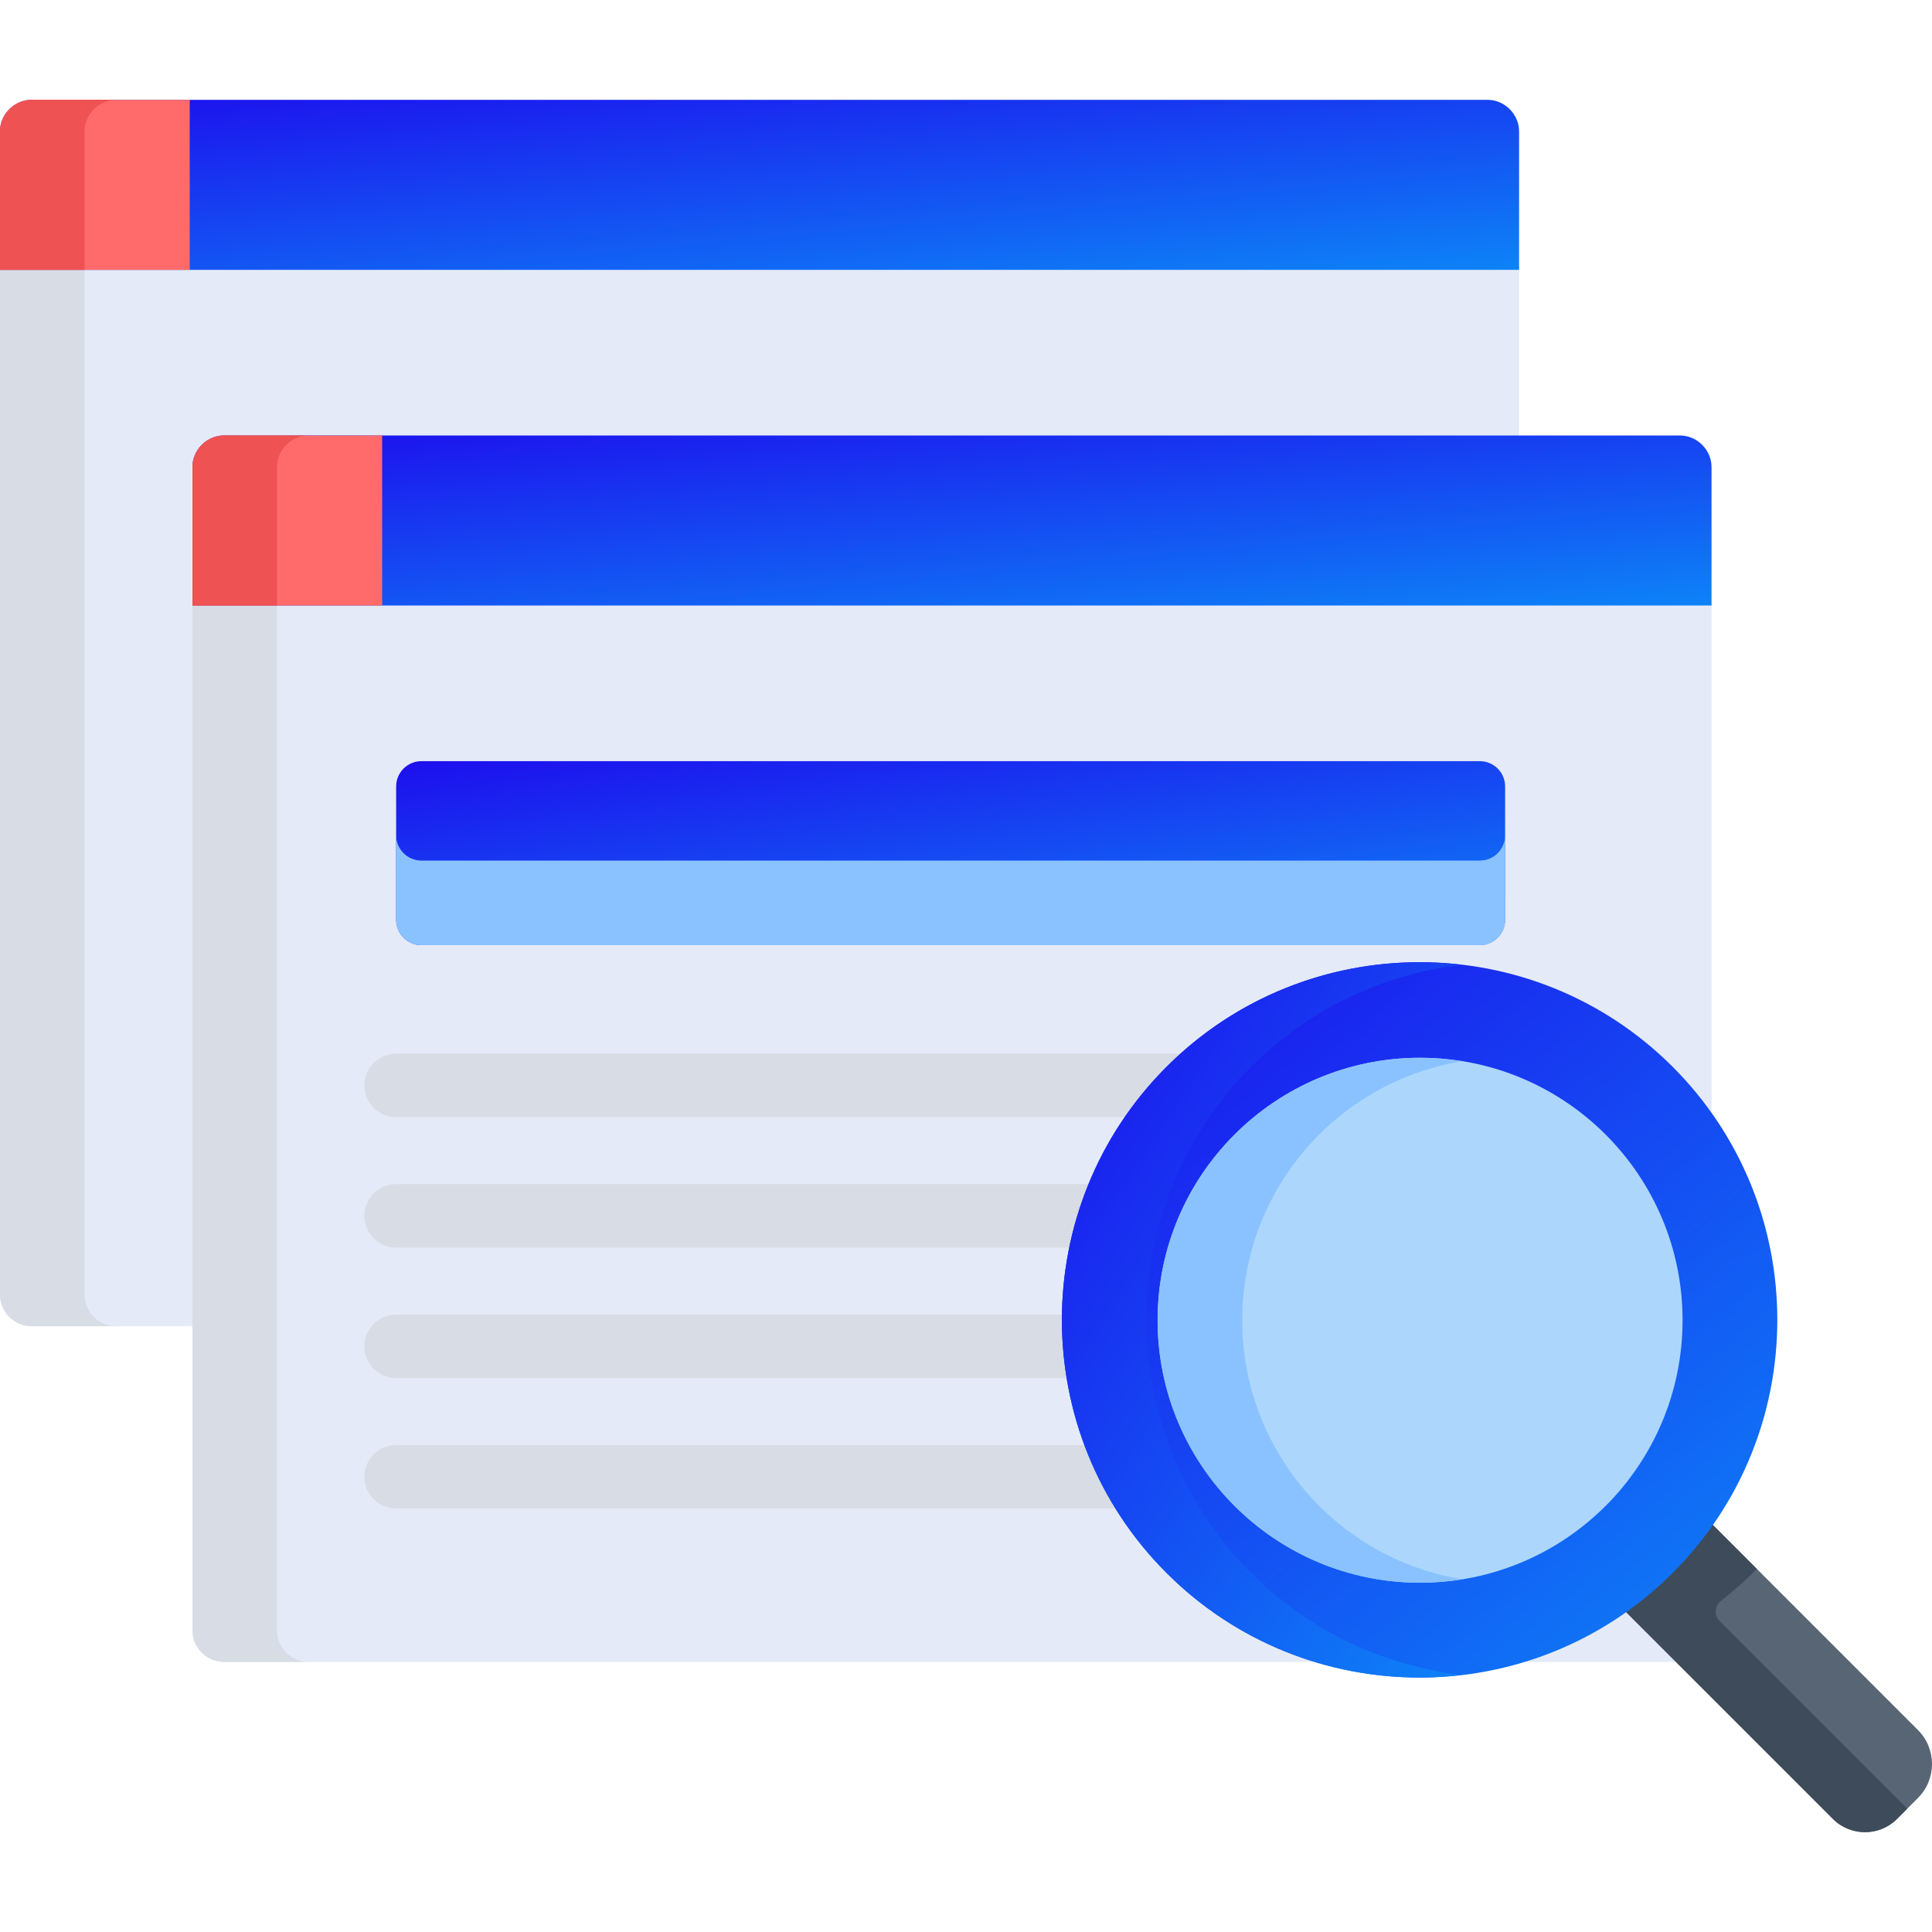 <svg width="120" height="120" viewBox="0 0 120 120" fill="none" xmlns="http://www.w3.org/2000/svg">
<g clip-path="url(#clip0_20_2437)">
<path d="M0 16.496V80.416C0 81.493 0.881 82.374 1.958 82.374H92.228C93.402 82.374 94.353 81.423 94.353 80.249V16.496H0Z" fill="#E4EAF8"/>
<path d="M5.254 80.416V16.496H0V80.416C0 81.493 0.881 82.374 1.958 82.374H7.211C6.135 82.374 5.254 81.493 5.254 80.416Z" fill="#D8DCE5"/>
<path d="M92.395 6.201H1.958C0.897 6.201 0 7.098 0 8.159V16.761H94.353V8.159C94.353 7.098 93.457 6.201 92.395 6.201Z" fill="url(#paint0_linear_20_2437)"/>
<path d="M11.785 6.201H1.958C0.897 6.201 0 7.098 0 8.159V16.761H11.785V6.201Z" fill="#FF6B6B"/>
<path d="M7.211 6.201H1.958C0.897 6.201 0 7.098 0 8.159V16.761H5.254V8.159C5.254 7.098 6.15 6.201 7.211 6.201Z" fill="#EE5253"/>
<path d="M11.952 37.346V101.266C11.952 102.343 12.833 103.224 13.91 103.224H104.18C105.354 103.224 106.306 102.272 106.306 101.099V37.346H11.952Z" fill="#E4EAF8"/>
<path d="M17.206 101.266V37.346H11.952V101.266C11.952 102.343 12.833 103.224 13.91 103.224H19.164C18.087 103.224 17.206 102.343 17.206 101.266Z" fill="#D8DCE5"/>
<path d="M104.348 27.049H13.91C12.849 27.049 11.952 27.945 11.952 29.007V37.608H106.306V29.007C106.306 27.945 105.409 27.049 104.348 27.049Z" fill="url(#paint1_linear_20_2437)"/>
<path d="M91.913 47.277H26.177C25.309 47.277 24.605 47.981 24.605 48.85V57.131C24.605 57.999 25.309 58.703 26.177 58.703H91.913C92.782 58.703 93.486 57.999 93.486 57.131V48.85C93.486 47.981 92.782 47.277 91.913 47.277Z" fill="url(#paint2_linear_20_2437)"/>
<path d="M91.913 53.452H26.177C25.309 53.452 24.605 52.748 24.605 51.879V57.132C24.605 58.001 25.309 58.705 26.177 58.705H91.913C92.782 58.705 93.486 58.001 93.486 57.132V51.879C93.486 52.748 92.782 53.452 91.913 53.452Z" fill="#8AC2FF"/>
<path d="M93.485 69.386H24.603C23.515 69.386 22.633 68.504 22.633 67.415C22.633 66.327 23.515 65.445 24.603 65.445H93.485C94.573 65.445 95.455 66.327 95.455 67.415C95.455 68.504 94.573 69.386 93.485 69.386Z" fill="#D8DCE5"/>
<path d="M93.485 77.489H24.604C23.515 77.489 22.633 76.607 22.633 75.519C22.633 74.431 23.515 73.549 24.604 73.549H93.485C94.573 73.549 95.456 74.431 95.456 75.519C95.456 76.607 94.573 77.489 93.485 77.489Z" fill="#D8DCE5"/>
<path d="M93.485 85.593H24.604C23.515 85.593 22.633 84.711 22.633 83.623C22.633 82.534 23.515 81.652 24.604 81.652H93.485C94.573 81.652 95.456 82.534 95.456 83.623C95.455 84.711 94.573 85.593 93.485 85.593Z" fill="#D8DCE5"/>
<path d="M93.485 93.696H24.604C23.515 93.696 22.633 92.814 22.633 91.726C22.633 90.638 23.515 89.756 24.604 89.756H93.485C94.573 89.756 95.456 90.638 95.456 91.726C95.455 92.814 94.573 93.696 93.485 93.696Z" fill="#D8DCE5"/>
<path d="M23.737 27.049H13.91C12.849 27.049 11.952 27.945 11.952 29.007V37.608H23.737V27.049Z" fill="#FF6B6B"/>
<path d="M19.164 27.049H13.91C12.849 27.049 11.952 27.945 11.952 29.007V37.608H17.206V29.007C17.206 27.945 18.102 27.049 19.164 27.049Z" fill="#EE5253"/>
<path d="M103.757 97.562C104.691 96.629 105.524 95.632 106.258 94.586C106.691 95.018 118.675 107.003 119.131 107.459C120.29 108.618 120.29 110.514 119.131 111.673L117.824 112.98C116.731 114.073 114.942 114.073 113.85 112.98C112.979 112.11 101.363 100.494 100.869 100C101.883 99.281 102.85 98.469 103.757 97.562Z" fill="#576574"/>
<path d="M106.893 99.429C107.668 98.828 108.413 98.169 109.12 97.452C109.12 97.45 109.12 97.449 109.12 97.448C107.546 95.874 106.387 94.715 106.258 94.586C105.524 95.632 104.691 96.628 103.757 97.562C102.85 98.469 101.883 99.281 100.869 100C101.363 100.494 112.979 112.11 113.85 112.98C114.942 114.073 116.731 114.073 117.824 112.98L118.463 112.341C116.21 110.087 109.087 102.965 106.812 100.69C106.453 100.331 106.492 99.74 106.893 99.429Z" fill="#3E4B5A"/>
<path d="M72.456 97.698C81.123 106.365 95.226 106.365 103.893 97.698C112.559 89.031 112.559 74.929 103.893 66.262C95.225 57.595 81.123 57.595 72.456 66.262C63.789 74.929 63.789 89.031 72.456 97.698Z" fill="url(#paint3_linear_20_2437)"/>
<path d="M77.71 97.698C69.043 89.031 69.043 74.929 77.71 66.262C81.375 62.596 86.013 60.487 90.801 59.922C84.269 59.151 77.458 61.26 72.456 66.262C63.789 74.929 63.789 89.031 72.456 97.698C77.458 102.7 84.269 104.809 90.801 104.038C86.013 103.472 81.375 101.364 77.71 97.698Z" fill="url(#paint4_linear_20_2437)"/>
<path d="M88.204 98.305C97.208 98.305 104.507 91.006 104.507 82.002C104.507 72.998 97.208 65.699 88.204 65.699C79.2 65.699 71.901 72.998 71.901 82.002C71.901 91.006 79.2 98.305 88.204 98.305Z" fill="#ACD6FC"/>
<path d="M77.156 82.003C77.156 73.894 83.077 67.171 90.831 65.915C89.976 65.776 89.099 65.701 88.204 65.701C79.201 65.701 71.902 73 71.902 82.003C71.902 91.007 79.201 98.305 88.204 98.305C89.099 98.305 89.976 98.231 90.831 98.092C83.077 96.835 77.156 90.112 77.156 82.003Z" fill="#8AC2FF"/>
</g>
<defs>
<linearGradient id="paint0_linear_20_2437" x1="-34.012" y1="6.89" x2="-30.513" y2="44.648" gradientUnits="userSpaceOnUse">
<stop stop-color="#1F00EC"/>
<stop offset="1" stop-color="#00E5FF"/>
</linearGradient>
<linearGradient id="paint1_linear_20_2437" x1="-22.059" y1="27.738" x2="-18.56" y2="65.496" gradientUnits="userSpaceOnUse">
<stop stop-color="#1F00EC"/>
<stop offset="1" stop-color="#00E5FF"/>
</linearGradient>
<linearGradient id="paint2_linear_20_2437" x1="-0.225" y1="48.023" x2="5.33" y2="88.468" gradientUnits="userSpaceOnUse">
<stop stop-color="#1F00EC"/>
<stop offset="1" stop-color="#00E5FF"/>
</linearGradient>
<linearGradient id="paint3_linear_20_2437" x1="49.938" y1="62.66" x2="128.664" y2="157.734" gradientUnits="userSpaceOnUse">
<stop stop-color="#1F00EC"/>
<stop offset="1" stop-color="#00E5FF"/>
</linearGradient>
<linearGradient id="paint4_linear_20_2437" x1="57" y1="62.665" x2="131.313" y2="112.856" gradientUnits="userSpaceOnUse">
<stop stop-color="#1F00EC"/>
<stop offset="1" stop-color="#00E5FF"/>
</linearGradient>
<clipPath id="clip0_20_2437">
<rect width="120" height="120" fill="white"/>
</clipPath>
</defs>
</svg>
